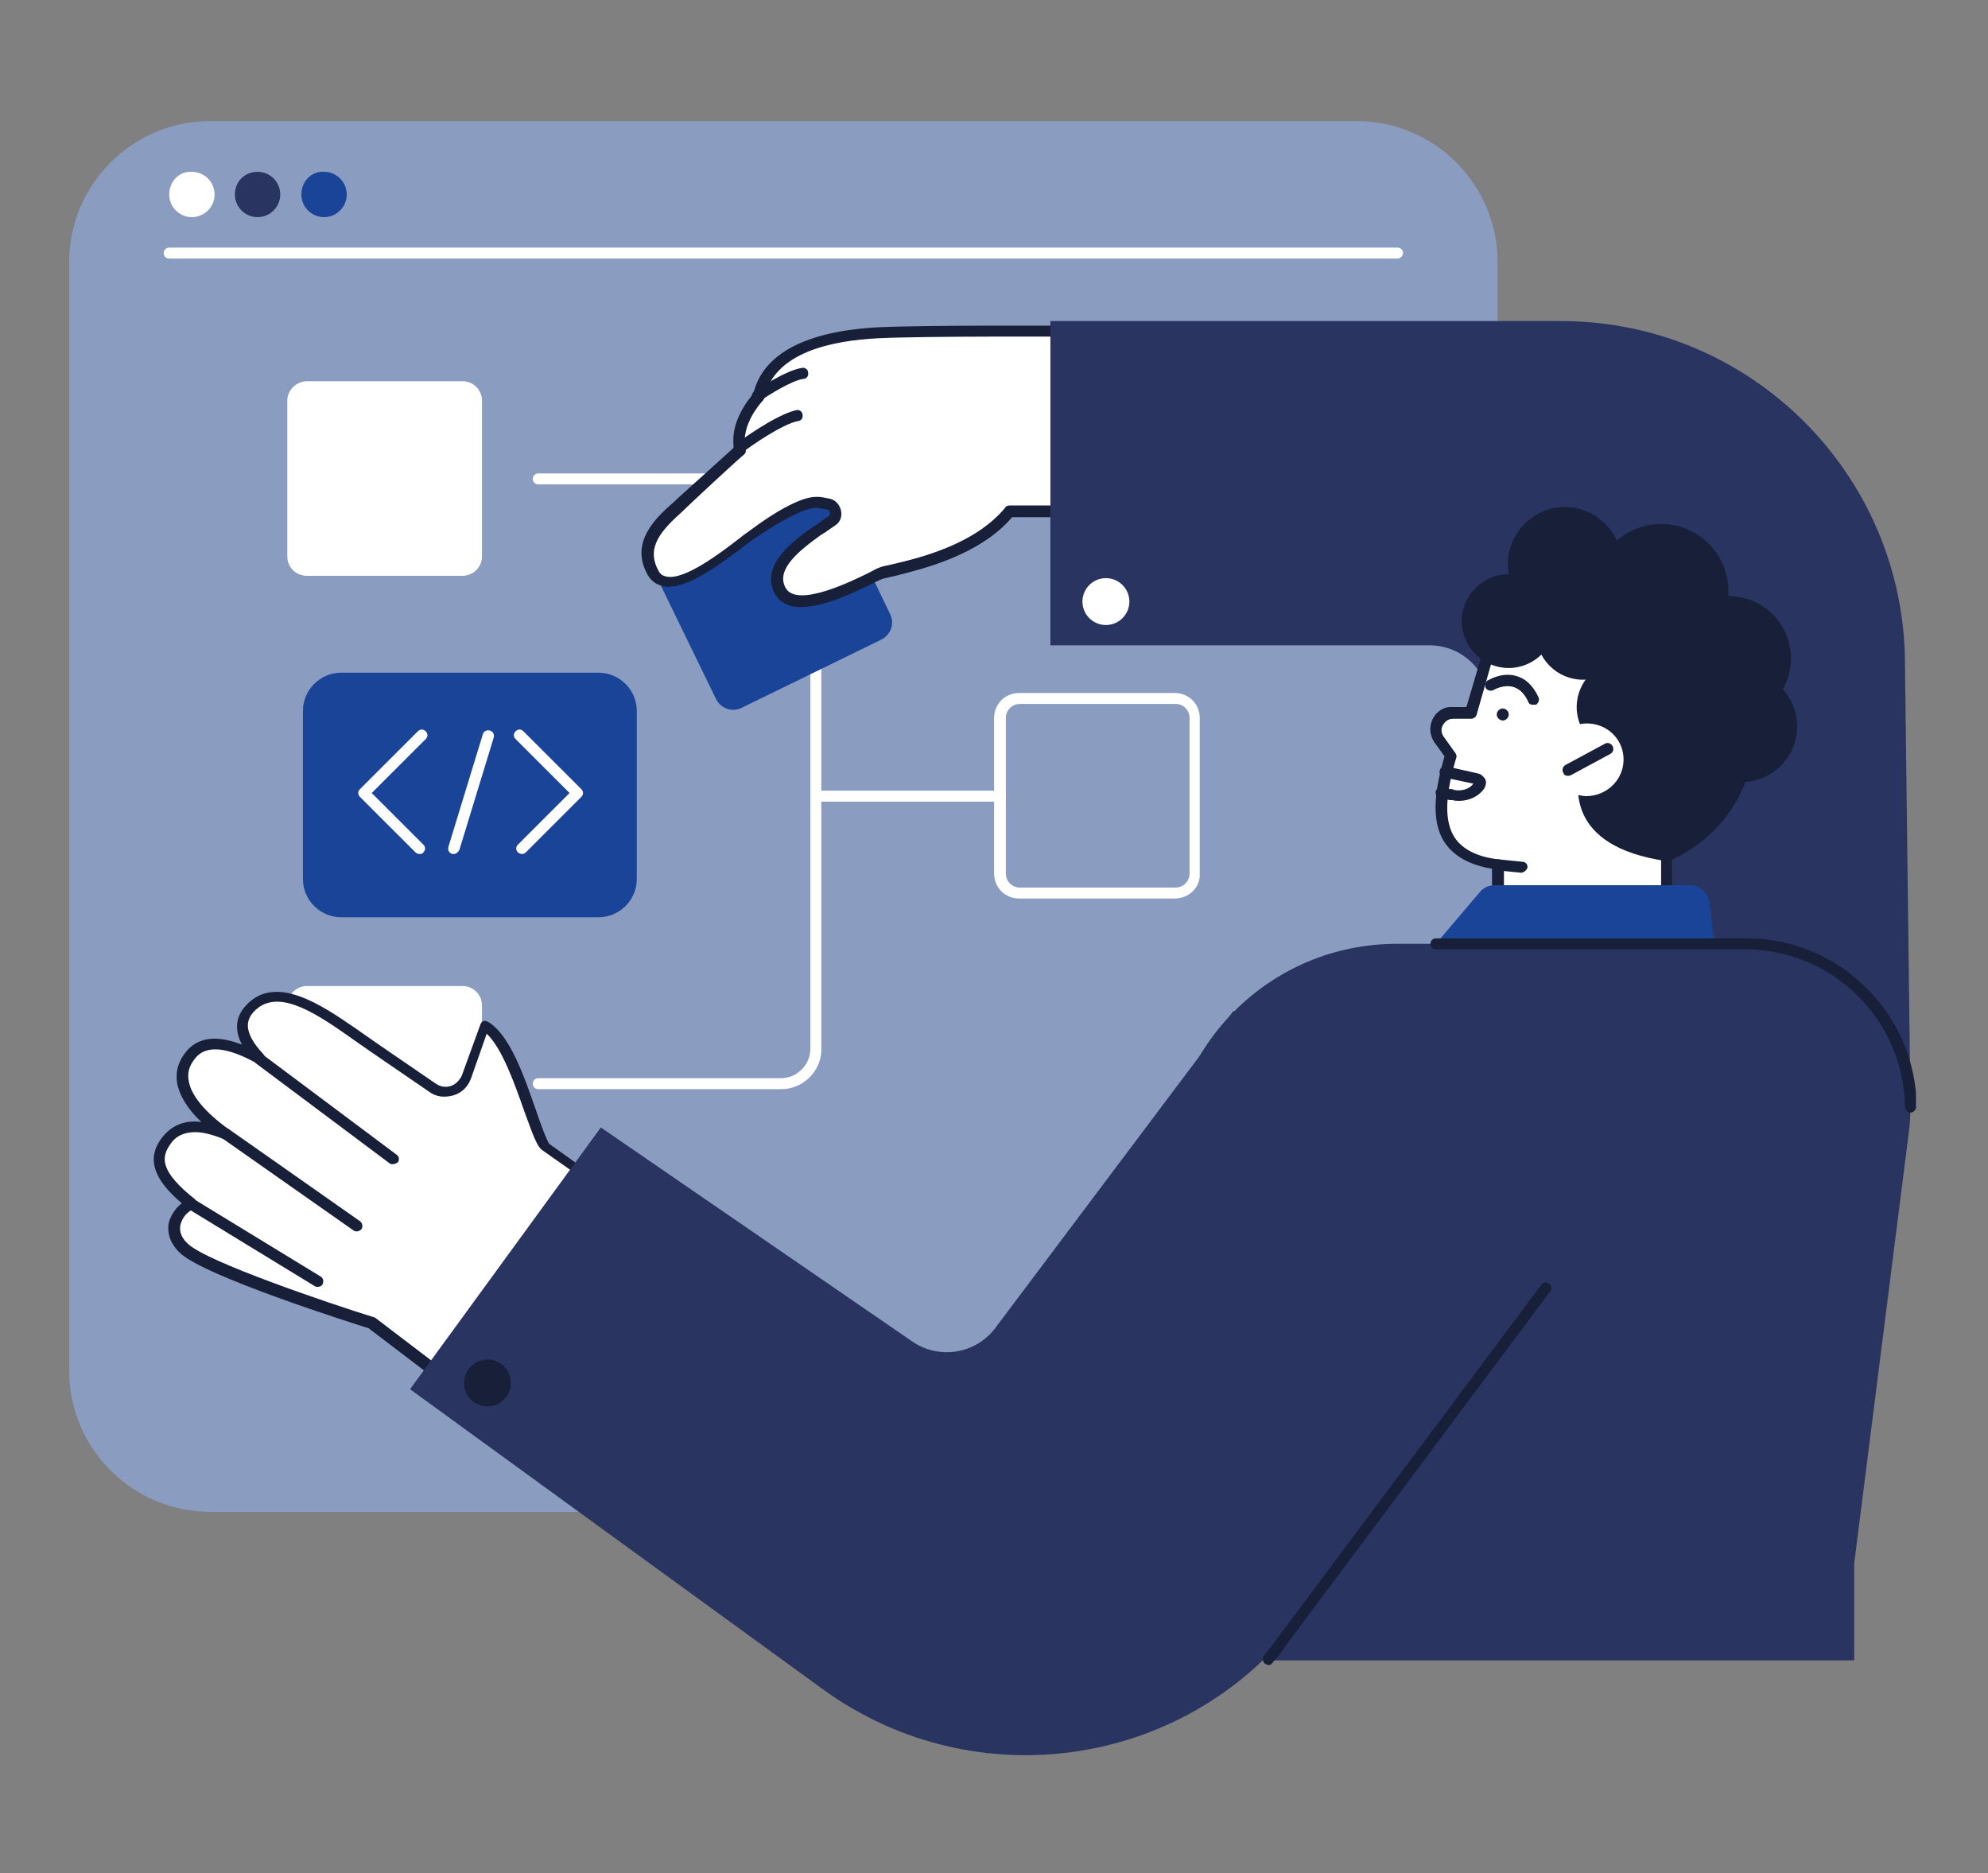 <svg width="690" height="650" viewBox="0 0 690 650" fill="none" xmlns="http://www.w3.org/2000/svg">
<rect x="0" y="0" width="690" height="650" fill="#808080" stroke="none"/>
<g clip-path="url(#clip0_2_4315)">
<g clip-path="url(#clip1_2_4315)">
<path d="M73.12 42H470.692C497.83 42 519.812 63.964 519.812 91.08V475.588C519.812 502.704 497.83 524.669 470.692 524.669H73.12C45.982 524.669 24 502.704 24 475.588V91.08C24 63.964 45.982 42 73.12 42Z" fill="#8A9CC0"/>
<path d="M271.225 377.97H186.825C185.74 377.97 184.926 377.156 184.926 376.071C184.926 374.987 185.74 374.173 186.825 374.173H270.953C276.652 374.173 281.266 369.563 281.266 363.869V178.394C281.266 172.7 276.652 168.09 270.953 168.09H186.825C185.74 168.09 184.926 167.277 184.926 166.192C184.926 165.107 185.74 164.294 186.825 164.294H270.953C278.823 164.294 285.065 170.53 285.065 178.394V363.869C285.336 371.462 278.823 377.97 271.225 377.97Z" fill="white"/>
<path d="M106.497 342.177H160.502C164.301 342.177 167.287 345.159 167.287 348.956V402.917C167.287 406.713 164.301 409.696 160.502 409.696H106.497C102.698 409.696 99.713 406.713 99.713 402.917V348.956C99.713 345.159 102.969 342.177 106.497 342.177Z" fill="white"/>
<path d="M189.007 397.765C185.208 395.053 178.966 362.514 167.84 355.735L161.327 373.631C159.698 378.512 153.728 380.41 149.657 377.428C140.973 371.462 127.675 362.243 121.705 358.175C108.95 349.227 95.11 340.55 86.426 350.04C81.541 355.192 83.983 361.158 89.954 367.395C79.913 361.7 70.414 359.802 65.529 366.581C59.016 375.529 66.344 385.291 78.013 393.426C68.515 389.63 61.73 390.172 57.388 396.138C52.232 403.459 56.574 409.967 66.344 417.831C61.459 420 56.845 426.779 63.358 433.287C71.771 441.422 128.761 459.319 128.761 459.319L151.828 476.944L212.075 414.306C212.075 413.763 193.078 400.476 189.007 397.765Z" fill="white"/>
<path d="M151.833 478.571C151.29 478.571 151.019 478.571 150.747 478.3L127.952 460.945C122.795 459.318 70.419 442.777 62.278 434.643C58.478 430.846 58.207 427.321 58.478 424.881C59.021 422.169 60.649 419.457 63.092 417.559C55.493 411.051 49.794 403.459 56.036 395.053C59.292 390.714 63.906 388.545 69.876 389.359C64.991 384.749 62.278 380.139 61.463 375.8C60.921 372.004 61.735 368.75 64.177 365.496C67.162 361.429 72.861 358.175 83.988 362.513C81.274 357.361 81.817 352.752 85.345 348.955C95.657 337.567 112.212 349.227 123.338 356.819C129.037 360.886 141.792 369.564 151.29 376.072C152.919 377.156 154.547 377.427 156.446 376.885C158.075 376.343 159.432 374.987 160.246 373.36L166.759 355.463C167.03 354.921 167.302 354.379 167.844 354.379C168.387 354.107 168.93 354.379 169.473 354.65C177.071 359.26 181.956 373.631 186.027 385.291C187.655 390.172 189.826 395.866 190.64 396.951L213.436 413.221C213.979 413.492 214.25 414.034 214.25 414.577C214.25 415.119 213.979 415.661 213.708 416.204L153.461 478.842C152.919 478.3 152.376 478.571 151.833 478.571ZM67.705 392.884C63.906 392.884 60.921 394.239 59.021 397.222C55.764 401.832 55.764 406.713 67.705 416.204C68.248 416.746 68.519 417.288 68.519 417.831C68.519 418.373 67.977 419.186 67.434 419.457C65.263 420.271 63.092 422.44 62.549 425.423C62.278 427.592 63.092 429.762 65.263 431.66C71.776 437.897 114.111 452.268 129.851 457.149C130.123 457.149 130.394 457.42 130.394 457.42L152.104 473.961L209.366 414.034L188.198 399.12C186.298 397.765 184.941 393.697 181.956 385.562C178.7 376.343 174.358 363.869 168.93 358.717L163.502 374.173C162.417 377.156 160.246 379.325 157.261 380.139C154.275 380.952 151.29 380.681 148.848 378.783C139.35 372.275 126.595 363.598 120.896 359.531C107.869 350.311 95.657 342.99 88.059 351.125C85.616 353.836 83.988 357.904 91.587 366.039C92.129 366.852 92.401 367.937 91.587 368.479C91.044 369.293 89.958 369.564 89.144 369.021C81.817 364.954 72.047 361.158 67.434 367.666C65.534 370.106 64.991 372.546 65.534 375.258C66.348 380.139 71.233 386.105 79.646 392.07C80.46 392.612 80.731 393.697 80.189 394.511C79.646 395.324 78.56 395.866 77.746 395.324C73.675 393.697 70.419 392.884 67.705 392.884Z" fill="#171F39"/>
<path d="M347.219 278.182H283.445C282.359 278.182 281.545 277.369 281.545 276.284C281.545 275.2 282.359 274.386 283.445 274.386H347.219C348.304 274.386 349.119 275.2 349.119 276.284C349.119 277.369 348.304 278.182 347.219 278.182Z" fill="white"/>
<path d="M106.497 132.297H160.502C164.301 132.297 167.287 135.28 167.287 139.076V193.037C167.287 196.834 164.301 199.816 160.502 199.816H106.497C102.698 199.816 99.713 196.834 99.713 193.037V139.076C99.713 135.28 102.969 132.297 106.497 132.297Z" fill="white"/>
<path d="M407.726 311.806H353.721C348.836 311.806 345.037 308.01 345.037 303.129V249.168C345.037 244.287 348.836 240.49 353.721 240.49H407.726C412.611 240.49 416.41 244.287 416.41 249.168V303.129C416.681 308.01 412.611 311.806 407.726 311.806ZM353.993 244.287C351.279 244.287 349.108 246.456 349.108 249.168V303.129C349.108 305.841 351.279 308.01 353.993 308.01H407.997C410.711 308.01 412.882 305.841 412.882 303.129V249.168C412.882 246.456 410.711 244.287 407.997 244.287H353.993Z" fill="white"/>
<path d="M228.073 184.902L276.65 161.311C279.907 159.684 283.977 161.04 285.606 164.565L308.944 213.103C310.573 216.357 309.216 220.425 305.688 222.052L257.382 245.643C254.126 247.27 250.055 245.914 248.427 242.389L224.816 193.851C223.188 190.597 224.545 186.529 228.073 184.902Z" fill="#194498"/>
<path d="M372.17 114.943C372.17 114.943 321.422 114.672 304.325 115.485C292.656 116.027 266.875 118.739 262.804 137.449C262.804 137.449 254.12 146.126 256.291 155.888C256.291 155.888 242.179 168.904 235.937 174.598C229.695 180.293 220.197 188.156 226.168 198.732C232.138 209.307 254.391 189.783 260.09 185.987C265.518 182.191 278.273 174.056 283.7 174.598C284.786 174.87 286.143 174.87 287.228 175.141C290.213 175.683 291.027 179.479 288.585 181.106C287.499 181.92 286.143 182.733 284.786 183.818C278.544 188.428 266.06 196.562 270.674 205.24C275.83 215.815 301.068 201.172 305.411 199.545C309.481 197.647 336.619 194.393 350.188 177.852H399.308V114.943H372.17Z" fill="white"/>
<path d="M278.022 210.663C273.952 210.663 270.695 209.307 268.795 205.782C263.911 196.02 275.309 187.614 282.364 182.733C282.907 182.462 283.179 182.191 283.721 181.92C284.807 181.106 286.164 180.021 287.521 179.208C288.335 178.666 288.063 178.123 288.063 177.852C288.063 177.581 287.792 177.039 286.978 176.768C285.621 176.496 284.536 176.496 283.45 176.225C280.193 175.954 271.781 180.021 261.197 187.343C260.383 187.885 259.297 188.699 257.94 189.783C248.985 196.562 239.215 203.613 231.888 203.613C231.074 203.613 230.531 203.613 229.988 203.341C227.546 202.799 225.917 201.443 224.832 199.545C218.319 188.156 227.817 179.479 234.059 174.056L234.873 173.242C240.301 168.361 251.427 158.328 254.684 155.346C253.327 146.397 259.84 138.534 261.468 136.636C264.725 122.806 279.651 114.943 304.618 113.587C321.443 112.773 371.649 113.044 372.463 113.044H399.601C400.686 113.044 401.5 113.858 401.5 114.943V177.581C401.5 178.666 400.686 179.479 399.601 179.479H351.295C339.897 192.766 320.358 197.376 310.859 199.816C308.688 200.359 307.06 200.63 306.246 200.901C305.703 201.172 304.889 201.443 303.804 201.986C297.833 204.968 286.435 210.663 278.022 210.663ZM283.179 172.429C283.45 172.429 283.721 172.429 283.993 172.429C285.078 172.429 286.164 172.7 287.521 172.971C289.692 173.242 291.32 174.869 291.863 177.039C292.406 179.208 291.591 181.377 289.692 182.462C288.606 183.275 287.249 184.089 286.164 184.902C285.621 185.174 285.35 185.445 284.807 185.716C276.937 191.41 269.338 197.647 272.595 203.884C276.394 211.205 295.662 201.714 302.175 198.46C303.261 197.918 304.075 197.376 304.889 197.105C305.975 196.562 307.603 196.291 310.045 195.749C319.272 193.58 338.269 188.97 348.853 176.225C349.124 175.683 349.667 175.412 350.481 175.412H397.701V116.841H372.463C371.92 116.841 321.443 116.57 304.889 117.383C288.606 118.197 268.795 122.264 265.268 137.991C265.268 138.263 264.996 138.805 264.725 139.076C264.725 139.076 256.855 147.211 258.754 155.888C259.026 156.702 258.754 157.244 258.212 157.786C257.94 157.786 243.828 170.802 237.858 176.496L237.044 177.31C229.445 184.089 224.018 190.054 228.631 198.189C229.174 199.274 229.988 199.816 231.345 200.087C237.587 201.443 250.342 191.681 256.312 187.072C257.669 185.987 258.754 185.174 259.569 184.631C270.424 176.496 278.565 172.429 283.179 172.429Z" fill="#171F39"/>
<path d="M364.57 111.417V223.95H496.19C507.859 223.95 517.086 233.44 517.086 244.829L518.986 383.935H663.089L661.189 230.729C661.189 164.836 607.727 111.417 541.782 111.417H364.57Z" fill="#293560"/>
<path d="M262.829 139.347C262.286 139.347 261.472 139.076 261.2 138.534C260.658 137.72 260.929 136.364 261.743 135.822C262.286 135.551 272.598 128.501 278.297 127.687C279.383 127.416 280.468 128.23 280.468 129.314C280.74 130.399 279.926 131.483 278.84 131.483C274.769 132.026 266.628 137.178 263.914 139.076C263.643 139.347 263.371 139.347 262.829 139.347Z" fill="#171F39"/>
<path d="M256.565 157.786C256.022 157.786 255.48 157.515 254.937 156.973C254.394 156.159 254.394 154.804 255.208 154.261C255.751 153.719 269.049 143.957 276.376 142.33C277.461 142.059 278.547 142.872 278.547 143.957C278.818 145.042 278.004 146.126 276.919 146.126C271.491 147.211 260.907 154.532 257.379 157.244C257.379 157.786 256.837 157.786 256.565 157.786Z" fill="#171F39"/>
<path d="M560.255 302.586C587.233 302.586 609.103 280.734 609.103 253.777C609.103 226.821 587.233 204.968 560.255 204.968C533.276 204.968 511.406 226.821 511.406 253.777C511.406 280.734 533.276 302.586 560.255 302.586Z" fill="#171F39"/>
<path d="M562.971 195.749C562.971 206.595 554.016 215.544 543.16 215.544C532.305 215.544 523.35 206.595 523.35 195.749C523.35 184.902 532.305 175.954 543.16 175.954C554.016 175.954 562.971 184.902 562.971 195.749Z" fill="#171F39"/>
<path d="M599.595 208.885C601.66 196.172 593.02 184.193 580.297 182.13C567.573 180.067 555.585 188.7 553.52 201.413C551.455 214.126 560.096 226.105 572.819 228.168C585.542 230.231 597.53 221.598 599.595 208.885Z" fill="#171F39"/>
<path d="M621.033 233.51C623.789 221.851 616.563 210.167 604.894 207.414C593.225 204.661 581.532 211.881 578.776 223.54C576.021 235.2 583.247 246.884 594.916 249.637C606.585 252.39 618.278 245.17 621.033 233.51Z" fill="#171F39"/>
<path d="M623.749 252.151C623.749 262.726 615.065 271.403 604.481 271.403C593.897 271.403 585.213 262.726 585.213 252.151C585.213 241.575 593.897 232.898 604.481 232.898C615.336 232.898 623.749 241.575 623.749 252.151Z" fill="#171F39"/>
<path d="M110.294 446.574C110.023 446.574 109.48 446.574 109.209 446.303L65.245 419.458C64.431 418.916 64.159 417.831 64.702 416.746C65.245 415.933 66.331 415.662 67.416 416.204L111.38 443.049C112.194 443.591 112.465 444.676 111.922 445.761C111.651 446.303 110.837 446.574 110.294 446.574Z" fill="#171F39"/>
<path d="M123.866 427.321C123.594 427.321 123.052 427.321 122.78 427.05L77.188 395.053C76.374 394.511 76.103 393.155 76.646 392.341C77.188 391.528 78.545 391.257 79.359 391.799L124.951 423.796C125.765 424.339 126.037 425.694 125.494 426.508C124.951 427.05 124.409 427.321 123.866 427.321Z" fill="#171F39"/>
<path d="M136.342 404.002C136.071 404.002 135.528 404.002 135.257 403.731L88.851 369.022C88.037 368.479 87.765 367.124 88.579 366.31C89.122 365.497 90.479 365.226 91.293 366.039L137.699 400.748C138.513 401.29 138.785 402.646 137.971 403.459C137.428 403.731 136.885 404.002 136.342 404.002Z" fill="#171F39"/>
<path d="M504.336 247.27H510.578L517.091 224.763C518.448 219.882 524.147 217.171 528.761 219.34L556.713 231.542C556.713 231.542 550.2 259.201 548.843 264.624C546.672 273.03 543.686 293.639 578.152 298.791V341.634H519.805V300.146C497.552 297.164 497.552 281.979 503.251 262.455L499.18 256.76C496.466 252.693 499.452 247.27 504.336 247.27Z" fill="white"/>
<path d="M578.164 343.532H519.817C518.732 343.532 517.918 342.719 517.918 341.634V301.502C510.047 300.146 504.62 297.163 501.363 292.283C496.207 284.419 498.378 272.759 501.363 262.455L497.835 257.574C496.207 255.133 495.936 252.151 497.293 249.439C498.65 246.727 501.363 245.1 504.349 245.371H508.962L515.204 224.221C515.475 223.136 516.561 222.594 517.646 222.865C518.732 223.136 519.274 224.221 519.003 225.305L512.49 248.083C512.219 248.897 511.404 249.439 510.59 249.439H504.349C502.72 249.439 501.635 250.252 500.821 251.608C500.006 252.964 500.278 254.591 501.092 255.676L505.163 261.37C505.434 261.912 505.705 262.455 505.434 262.997C501.363 276.555 501.363 285.232 504.891 290.656C507.605 294.723 512.761 297.435 520.36 298.248C521.445 298.248 521.988 299.333 521.988 300.146V339.736H576.536V298.79C576.536 297.706 577.35 296.892 578.435 296.892C579.521 296.892 580.335 297.706 580.335 298.79V341.634C580.335 342.176 580.064 342.719 579.792 342.99C579.249 343.532 578.707 343.532 578.164 343.532Z" fill="#171F39"/>
<path d="M523.619 248.354C523.348 249.439 522.262 250.252 521.177 249.981C520.091 249.71 519.277 248.625 519.549 247.541C519.82 246.456 520.906 245.643 521.991 245.914C523.077 246.185 523.891 247.27 523.619 248.354Z" fill="#171F39"/>
<path d="M532.026 244.558C531.212 244.558 530.669 244.287 530.398 243.474C529.041 240.491 527.141 238.864 524.97 238.321C521.714 237.508 518.457 239.406 518.457 239.406C517.643 239.948 516.286 239.677 515.743 238.864C515.201 238.05 515.472 236.695 516.286 236.152C516.557 236.152 520.9 233.169 526.056 234.525C529.312 235.339 532.026 237.779 533.926 241.847C534.469 242.931 533.926 244.016 533.112 244.558C532.569 244.558 532.298 244.558 532.026 244.558Z" fill="#171F39"/>
<path d="M527.947 302.858C527.676 302.858 519.806 302.044 519.806 302.044C518.72 302.044 517.906 300.96 518.178 299.875C518.178 298.79 519.263 297.977 520.349 298.248L528.49 299.062C529.576 299.062 530.39 300.146 530.118 301.231C529.847 302.044 528.761 302.858 527.947 302.858Z" fill="#171F39"/>
<path d="M662.557 392.612C666.9 358.717 641.118 328.347 606.925 327.534C606.382 327.534 606.11 327.534 605.568 327.534H484.803C440.84 327.534 405.289 363.056 405.289 406.984V576.189H643.561V542.565L662.557 392.612Z" fill="#293560"/>
<path d="M142.32 482.096L208.537 391.257L316.275 465.284C325.773 472.063 338.8 469.894 345.584 460.674L428.084 350.853L544.234 437.083L452.508 559.919C413.701 613.338 339.071 624.998 285.609 586.222L142.32 482.096Z" fill="#293560"/>
<path d="M440.303 577.817C439.761 577.817 439.489 577.546 438.947 577.274C438.132 576.461 438.132 575.376 438.675 574.563C440.303 572.665 441.66 570.767 443.289 568.597L535.015 445.761C535.558 444.947 536.915 444.676 537.729 445.49C538.543 446.032 538.814 447.388 538 448.201L446.274 571.038C444.917 573.207 443.289 575.105 441.66 577.003C441.389 577.546 440.846 577.817 440.303 577.817Z" fill="#171F39"/>
<path d="M539.9 215.544C539.9 224.492 532.572 231.813 523.617 231.813C514.661 231.813 507.334 224.492 507.334 215.544C507.334 206.595 514.661 199.274 523.617 199.274C532.572 199.274 539.9 206.595 539.9 215.544Z" fill="#171F39"/>
<path d="M579.802 245.372C579.802 254.32 572.475 261.642 563.519 261.642C554.564 261.642 547.236 254.32 547.236 245.372C547.236 236.424 554.564 229.102 563.519 229.102C572.475 229.102 579.802 236.424 579.802 245.372Z" fill="#171F39"/>
<path d="M565.673 219.611C565.673 228.56 558.346 235.881 549.39 235.881C540.435 235.881 533.107 228.56 533.107 219.611C533.107 210.663 540.435 203.342 549.39 203.342C558.346 203.342 565.673 210.663 565.673 219.611Z" fill="#171F39"/>
<path d="M550.476 276.284C543.42 276.013 537.992 270.319 538.264 263.268C538.535 256.218 544.234 250.795 551.29 251.066C558.346 251.337 563.773 257.032 563.502 264.082C563.231 270.861 557.532 276.284 550.476 276.284Z" fill="white"/>
<path d="M544.228 269.234C543.414 269.234 542.871 268.963 542.6 268.149C542.057 267.336 542.328 265.98 543.414 265.437L556.983 258.116C557.797 257.574 559.154 257.845 559.696 258.93C560.239 259.743 559.968 261.099 558.882 261.641L545.313 268.962C544.771 269.234 544.499 269.234 544.228 269.234Z" fill="#171F39"/>
<path d="M506.511 277.911C505.697 277.911 504.882 277.911 504.068 277.64C503.797 277.64 503.526 277.64 503.254 277.64C501.083 277.369 499.998 277.098 499.455 276.826C498.369 276.284 498.098 275.199 498.369 274.386C498.912 273.301 499.998 273.03 500.812 273.301C501.355 273.573 502.983 273.844 503.797 273.844C504.068 273.844 504.34 273.844 504.611 274.115C507.325 274.657 510.039 273.844 511.396 271.946L501.083 269.776C499.998 269.505 499.455 268.42 499.726 267.336C499.998 266.251 501.083 265.709 502.169 265.98L513.024 268.42C514.109 268.692 514.924 269.505 515.466 270.319C516.009 271.403 515.738 272.488 515.195 273.573C513.567 276.013 510.31 277.911 506.511 277.911Z" fill="#171F39"/>
<path d="M221.018 305.027C221.018 312.348 215.048 318.314 207.72 318.314H118.436C111.109 318.314 105.139 312.348 105.139 305.027V246.727C105.139 239.406 111.109 233.44 118.436 233.44H207.72C215.048 233.44 221.018 239.406 221.018 246.727V305.027Z" fill="#194498"/>
<path d="M145.571 296.349C145.029 296.349 144.486 296.078 144.215 295.807L124.947 276.555C124.132 275.741 124.132 274.656 124.947 273.843L145.029 253.777C145.843 252.963 146.928 252.963 147.742 253.777C148.557 254.59 148.557 255.675 147.742 256.489L129.017 275.199L146.928 293.095C147.742 293.909 147.742 294.994 146.928 295.807C146.657 296.349 146.114 296.349 145.571 296.349Z" fill="white"/>
<path d="M181.131 296.349C180.589 296.349 180.046 296.078 179.774 295.807C178.96 294.994 178.96 293.909 179.774 293.095L197.685 275.199L178.96 256.489C178.146 255.675 178.146 254.59 178.96 253.777C179.774 252.963 180.86 252.963 181.674 253.777L201.756 273.843C202.57 274.656 202.57 275.741 201.756 276.555L182.488 295.807C181.945 296.349 181.403 296.349 181.131 296.349Z" fill="white"/>
<path d="M157.524 296.35C157.252 296.35 157.252 296.35 156.981 296.35C155.895 296.078 155.352 294.994 155.624 293.909L167.565 254.862C167.836 253.777 168.921 253.235 170.007 253.506C171.093 253.777 171.635 254.862 171.364 255.946L159.423 294.994C158.88 295.807 158.338 296.35 157.524 296.35Z" fill="white"/>
<path d="M498.371 327.534L513.568 309.637C514.925 308.01 516.825 307.197 518.725 307.197H586.57C590.098 307.197 592.811 309.908 593.354 313.162L594.982 327.534H498.371Z" fill="#194498"/>
<path d="M169.18 488.062C173.677 488.062 177.322 484.42 177.322 479.927C177.322 475.434 173.677 471.792 169.18 471.792C164.684 471.792 161.039 475.434 161.039 479.927C161.039 484.42 164.684 488.062 169.18 488.062Z" fill="#171F39"/>
<path d="M383.841 216.9C388.337 216.9 391.982 213.258 391.982 208.765C391.982 204.272 388.337 200.63 383.841 200.63C379.344 200.63 375.699 204.272 375.699 208.765C375.699 213.258 379.344 216.9 383.841 216.9Z" fill="white"/>
<path d="M663.11 386.104C662.024 386.104 661.21 385.291 661.21 384.206C660.667 354.107 636.786 330.245 606.934 329.432C606.663 329.432 606.12 329.432 605.849 329.432H498.382C497.297 329.432 496.482 328.618 496.482 327.533C496.482 326.449 497.297 325.635 498.382 325.635H605.849C606.391 325.635 606.663 325.635 607.206 325.635C622.674 325.906 637.329 332.143 648.184 343.261C659.039 354.107 665.01 368.75 665.281 383.935C665.01 385.02 664.195 386.104 663.11 386.104Z" fill="#171F39"/>
<path d="M485.066 89.725H58.728C57.642 89.725 56.828 88.912 56.828 87.827C56.828 86.742 57.642 85.929 58.728 85.929H485.066C486.152 85.929 486.966 86.742 486.966 87.827C486.966 88.64 486.152 89.725 485.066 89.725Z" fill="white"/>
<path d="M104.602 67.489C104.602 71.828 108.129 75.353 112.472 75.353C116.814 75.353 120.342 71.828 120.342 67.489C120.342 63.151 116.814 59.625 112.472 59.625C108.129 59.354 104.602 62.879 104.602 67.489Z" fill="#194498"/>
<path d="M81.531 67.489C81.531 71.828 85.059 75.353 89.401 75.353C93.743 75.353 97.271 71.828 97.271 67.489C97.271 63.151 93.743 59.625 89.401 59.625C85.059 59.625 81.531 62.879 81.531 67.489Z" fill="#293560"/>
<path d="M58.736 67.489C58.736 71.828 62.264 75.353 66.606 75.353C70.948 75.353 74.476 71.828 74.476 67.489C74.476 63.151 70.948 59.625 66.606 59.625C62.264 59.354 58.736 62.879 58.736 67.489Z" fill="white"/>
</g>
</g>
<defs>
<clipPath id="clip0_2_4315">
<rect width="641" height="567" fill="white" transform="translate(24 42)"/>
</clipPath>
<clipPath id="clip1_2_4315">
<rect width="641" height="567" fill="white" transform="translate(24 42)"/>
</clipPath>
</defs>
</svg>
